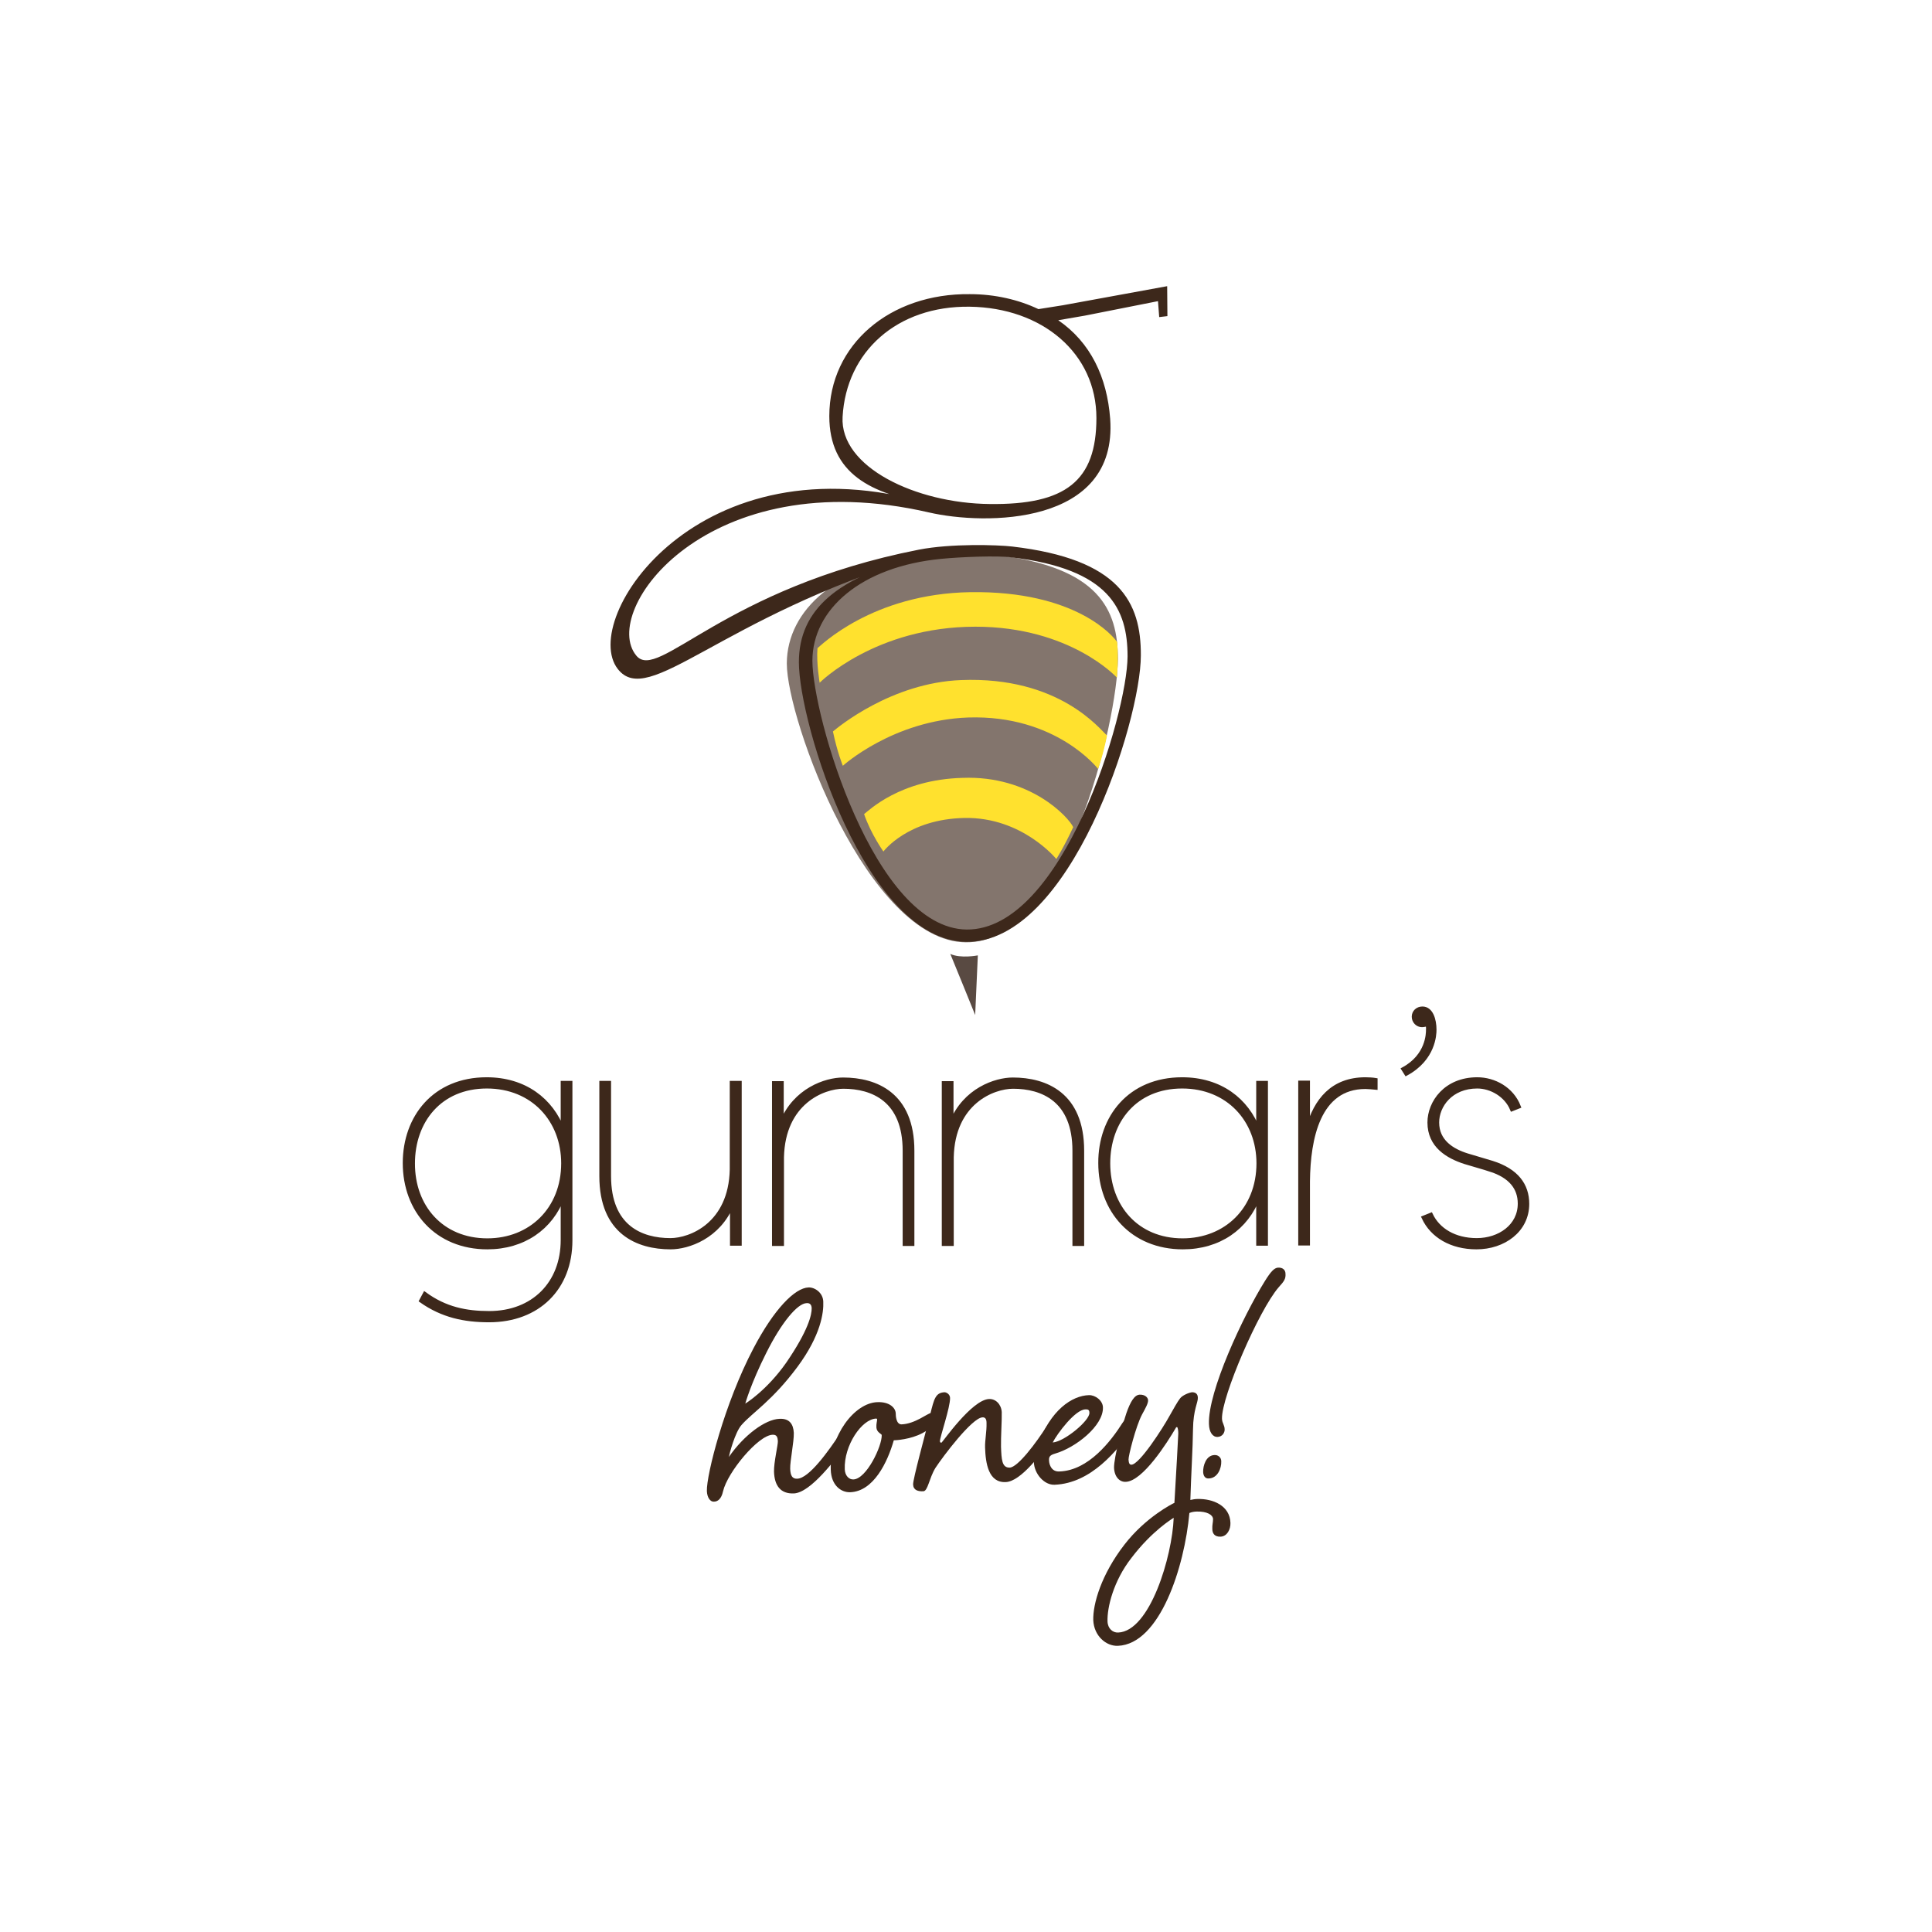 <?xml version="1.0" encoding="utf-8"?>
<!-- Generator: Adobe Illustrator 24.1.0, SVG Export Plug-In . SVG Version: 6.00 Build 0)  -->
<svg version="1.1" id="Layer_1" xmlns="http://www.w3.org/2000/svg" xmlns:xlink="http://www.w3.org/1999/xlink" x="0px" y="0px"
	 viewBox="0 0 800 800" style="enable-background:new 0 0 800 800;" xml:space="preserve">
<style type="text/css">
	.st0{fill:#83756D;}
	.st1{fill:#3D281B;}
	.st2{fill:#FFE12E;}
	.st3{fill:#594A42;}
	.st4{fill:#3D281B;stroke:#3D281B;stroke-width:1.653;stroke-miterlimit:10;}
</style>
<g>
	<g>
		<path class="st0" d="M462.9,272.9c0-20.6-7.9-38-50.4-43.1c-5.8-0.8-22.1-0.2-30.6,0.6c-34.9,3.4-56,22-56.1,44.3
			c0,23.6,33.7,115.1,74.1,115.5C441.7,390.6,462.8,297.9,462.9,272.9z"/>
		<g>
			<path class="st1" d="M330.8,274.2c0-21.9,16.2-35.5,50-43.6c-82.8,25-112.2,62.9-125,46.4c-16.1-20.7,33.7-96.6,129.3-68.4
				c-24.5-4-41.7-12.5-41.7-36.3c0-29.7,25.2-50.9,58.2-50.5c10.4,0,20.2,2.3,28.4,6.2l10.1-1.6l43.2-7.9l0.1,12.4l-3.4,0.4
				l-0.5-6.6l-30.3,6l-11,1.9c13.4,9.2,20.2,23.6,21.5,40.8c3.2,44.5-52.1,44.1-75,38.8c-92-21.2-136.5,40.9-121.2,59.3
				c9,10.9,36-28,117-43.9c13.3-2.6,32.6-2,38.6-1.3c44.7,5.2,53.4,23.2,53.3,45.1c0,27.1-29.1,119-72.2,118.6
				C358.5,389.6,330.8,299.6,330.8,274.2z M466.9,271.8c0-19.6-7.5-36.2-48-41c-5.6-0.8-21.1-0.2-29.1,0.6
				c-33.3,3.2-53.4,21-53.4,42.2c0,22.5,25.4,110.9,63.9,111.3C440.1,385.2,466.8,295.6,466.9,271.8z M454,173.1
				c0-26.8-22.4-45.7-52.5-46.1c-30-0.4-51.1,18.6-52.6,45.6c-1.2,20.8,30.3,35.8,60.9,36.1C441.2,209.1,454,199.2,454,173.1z"/>
		</g>
		<path class="st2" d="M338.5,268.4c0.9-0.6,22.5-22.6,63.4-23.2c43.5-0.6,59.2,18.3,60.7,20.7c0.6,7-0.1,14.7-0.1,14.7
			s-19.2-21.1-58.6-21.1c-41.4,0-64.5,23.2-64.5,23.2S338,274.5,338.5,268.4z"/>
		<path class="st2" d="M344.9,302.9c2.1-1.8,24.3-20.2,53.1-21.3c40.6-1.6,57.5,20.4,60.4,23c-0.9,4.5-2.5,10.6-3.7,13.8
			c0,0-17.3-22.5-53.8-21.3c-31.1,1.1-51.9,20-51.9,20S346.7,311.5,344.9,302.9z"/>
		<path class="st2" d="M357.8,337.1c2.8,8.2,8,15.5,8,15.5s10-13.5,33.7-13.9c23.8-0.4,37.9,17,37.9,17s3-4.6,7-13.2
			c-1.9-4.1-17.8-21.5-45.9-20.4C372.6,322.8,359.7,335.7,357.8,337.1z"/>
		<path class="st3" d="M403.8,420.3c0,0-8.2-20.3-10.3-25.3c4.3,2,11.4,0.6,11.4,0.6L403.8,420.3z"/>
	</g>
	<g>
		<g>
			<path class="st4" d="M175.9,535.8c8.5,6.2,17.1,7.9,26.7,7.9c18.2,0,30.4-12.3,30.4-30.2v-17.9c-4.8,12.9-16.3,20.9-31.2,20.9
				c-21,0-34.2-15.3-34.2-34.9c0-19,12.3-34.7,33.9-34.7c15.8,0,26.8,8.6,31.5,21v-19.5h3.2v65.2c0,19.7-13.3,33.1-33.7,33.1
				c-10.2,0-19.3-1.9-28.1-8.1L175.9,535.8z M201.8,513.6c17.9,0,31.4-12.9,31.4-31.9c0-17.8-12.5-31.8-31.6-31.8
				c-19.5,0-30.6,14.4-30.6,31.8C170.9,499.6,182.8,513.6,201.8,513.6z"/>
			<path class="st4" d="M303.1,448.4h3.2v66.6h-3.2v-16.3c-5.5,13.5-18.2,17.8-25.4,17.8c-13.6,0-28.7-6.1-28.7-29.5v-38.6h3.2V487
				c0,21.1,13.3,26.5,25.4,26.5c8.3,0,24.9-6.5,25.4-29.2V448.4z"/>
			<path class="st4" d="M323.7,515.1h-3.2v-66.6h3.2v16.3c5.5-13.5,18.2-17.8,25.4-17.8c13.6,0,28.7,6.1,28.7,29.5v38.6h-3.2v-38.6
				c0-21.1-13.3-26.5-25.4-26.5c-8.3,0-24.9,6.5-25.4,29.2V515.1z"/>
			<path class="st4" d="M394,515.1h-3.2v-66.6h3.2v16.3c5.5-13.5,18.2-17.8,25.4-17.8c13.6,0,28.7,6.1,28.7,29.5v38.6h-3.2v-38.6
				c0-21.1-13.3-26.5-25.4-26.5c-8.3,0-24.9,6.5-25.4,29.2V515.1z"/>
			<path class="st4" d="M489.5,446.9c15.8,0,26.8,8.6,31.5,21v-19.5h3.2v66.6H521v-19.4c-4.8,12.9-16.3,20.9-31.2,20.9
				c-21,0-34.2-15.3-34.2-34.9C455.5,462.7,467.8,446.9,489.5,446.9z M489.7,513.6c17.9,0,31.4-12.9,31.4-31.9
				c0-17.8-12.5-31.8-31.6-31.8c-19.5,0-30.6,14.4-30.6,31.8C458.9,499.6,470.7,513.6,489.7,513.6z"/>
			<path class="st4" d="M541.6,467.1c3.2-11.3,10-20.2,23.8-20.2c1.2,0,3.1,0.1,4.2,0.3v3.2c-1.1-0.1-3.2-0.3-4.2-0.3
				c-19.5,0-23.6,21.3-23.8,39v25.8h-3.2v-66.6h3.2V467.1z"/>
			<path class="st4" d="M591,424c-0.4,0.3-1.6,0.5-2.2,0.5c-1.9,0-3.4-1.6-3.4-3.5c0-1.9,1.5-3.4,3.6-3.4c3.6,0,5,4.6,5,8.8
				c0,1.9-0.3,12-11.7,18.2l-1.2-1.9c10.1-5.5,10.2-14.7,10.2-16.3C591.4,425.5,591.2,424.6,591,424z"/>
			<path class="st4" d="M626.1,459.3c-2.4-5.8-8.6-9.4-14.4-9.4c-10.9,0-16.6,7.9-16.6,14.9c0,7.9,6.3,11.7,12.4,13.6l10.4,3.1
				c10.1,3.2,14.5,9.2,14.5,17c0,11-9.8,18-21,18c-10.5,0-18.4-4.8-21.9-12.3l3-1.2c3,6.3,9.8,10.5,19,10.5
				c9.4,0,17.8-5.8,17.8-15.1c0-6.5-3.8-11.4-12.3-14.1h0.1l-10.5-3.1c-7.1-2.3-14.7-6.7-14.7-16.4c0-8.3,6.7-17.9,19.8-17.9
				c7,0,14.3,3.9,17.2,11.3L626.1,459.3z"/>
		</g>
		<g>
			<path class="st1" d="M348,593.4c1.4-2.3,2.6-3.8,4-3.9c1.4,0,2,0.8,2,2c0,1.3-0.5,2.3-1.9,4.4c-6.3,8.8-16.5,22.2-23.4,22.5
				c-5.5,0.2-8-3.2-8.2-9c-0.1-3.9,1.7-11.2,1.6-12.7c-0.1-1.5-0.4-2.7-2.2-2.6c-6,0.2-18.7,15.6-20.5,23.4
				c-0.7,3.2-2.2,4.3-3.8,4.3c-1.5,0.1-2.8-1.7-2.9-4.4c-0.2-6.7,7.3-36.3,19.3-59.1c8.5-16.2,17.1-25,22.8-25.2
				c2.6-0.1,6,2.2,6.1,5.9c0.2,4.5-1,13.9-10.7,27c-10.4,14-18.4,18.7-23.1,24c-2.8,3.1-5.1,12.2-5.3,13.3
				c6.3-9.1,15.1-15.6,21-15.8c4.1-0.2,5.7,2.2,5.9,5.8c0.1,3.7-1.6,11.8-1.5,14.9c0.1,2.7,0.8,4.2,2.9,4.1
				C335,612.2,343.1,600.8,348,593.4z M317.3,560.2c-6.4,12.7-8.7,21-8.7,21s8.8-5.3,17-17c9.1-13.3,10.6-19.9,10.5-22.6
				c-0.1-1.6-1-2.1-2.1-2C330.2,539.7,323.6,547.6,317.3,560.2z"/>
			<path class="st1" d="M370.9,585.2c0,1.2,0.2,4.6,2.4,4.6c5.6-0.2,10.8-4.6,12.2-4.7c1.4,0,2.5,1,2.6,2.5c0.1,1.5-1.7,3.4-6.1,5.8
				c-5,2.7-11.3,3-11.9,3c-2.6,9.1-8.4,21.2-18.1,21.5c-3.8,0.1-7.8-2.9-8-9.3c-0.5-13.9,9.7-27.7,19.3-28
				C368.4,580.4,370.8,583,370.9,585.2z M349.8,608.4c0.1,2.7,1.8,4.3,3.6,4.2c5.4-0.2,11.9-13.9,11.7-18.4c0-0.4-2.1-1.1-2.2-3.1
				c-0.1-1.5,0.3-2.7,0.3-3.3c0-0.3-0.2-0.4-0.4-0.4C356.8,587.6,349.4,598.6,349.8,608.4z"/>
			<path class="st1" d="M433.6,590.3c1.6-2.3,2.6-3.9,4.1-3.9c1.2,0,2,0.8,2,2c0,1.3-0.5,2.3-2,4.4c-6.1,8.8-14.9,20.7-21.3,20.9
				c-7.1,0.3-8.3-7.8-8.5-14.3c-0.1-3,0.7-6.6,0.6-10.2c0-1.4-0.4-2.4-1.7-2.3c-4.3,0.2-16.3,16.1-19.5,21c-2.6,4.3-3.1,9.6-5,9.6
				c-2.1,0.1-4.1-0.4-4.2-2.8c-0.1-2.2,4.9-20.3,7.1-29.1c1.6-6.5,2.2-8.9,5.9-9.1c0.7,0,2.2,0.7,2.3,2.3c0.1,4-4.2,16.2-4.2,18
				c0,0.4,0.3,0.6,0.6,0.6c0.4,0,12.6-17.9,19.8-18.1c2.7-0.1,5,2.2,5.2,5.4c0.1,3-0.4,10.5-0.3,14.4c0.2,5.1,0.3,8.7,3.6,8.6
				C421.4,607.6,428.9,597.7,433.6,590.3z"/>
			<path class="st1" d="M464.8,589.2c1.6-2.3,2.8-3.9,4.1-3.9c1.4-0.1,2,0.8,2,2c0,1.3-0.5,2.3-1.9,4.4
				c-6.3,8.8-17.1,22.5-32.3,23.1c-4.3,0.2-8.4-4.5-8.6-9.3c-0.1-1.5-0.5-1.9-0.5-3.4c0-1.3,1-3,2.2-3.7
				c5.1-14.5,14.1-20.5,21.1-20.7c2.6-0.1,5.7,2.2,5.8,5c0.3,7.7-11.4,16.8-19.8,19.2c-2.5,0.7-2.6,1.6-2.5,3.1
				c0.1,1.5,1,4.5,4.3,4.3C450.8,608.9,460.1,596.6,464.8,589.2z M435.9,597.3c4.8-0.3,15.4-9.1,15.2-12.3c0-1.2-0.6-1.5-1.7-1.4
				C445.2,583.7,437.8,593.6,435.9,597.3z"/>
			<path class="st1" d="M462.9,681.5c-4.9,0.2-9.9-4.1-10.2-10.6c-0.2-6.7,3.3-18.9,12.9-31.3c8.8-11.4,20-17,20.7-17.3
				c0.7-11.6,1.6-28,1.6-28.7c0-0.8-0.1-2.7-0.6-2.7c-0.1,0-0.4,0.2-0.5,0.5c-3.4,5.8-13.6,22-20.7,22.2c-2.3,0.1-4.6-1.8-4.8-5.8
				c-0.1-4.1,3.5-17.8,5.1-22.6c1.7-4.9,3.4-7.6,5.5-7.7s3.5,1.1,3.5,2.4c0,1.2-0.9,2.9-2.5,5.8c-2.6,4.9-5.7,17.3-5.6,18.7
				c0.1,1.5,0.4,2.1,1.2,2.1c3.4-0.1,13.2-15.5,15.6-19.9c1.8-3.2,3.6-6.4,4.5-7.5c1-1.4,3.9-2.5,5-2.6c1.1,0,2.4,0.4,2.4,2.3
				c0.1,1.9-1.9,4.9-2,13c-0.1,8-0.8,19-1.1,29.3c1-0.2,1.9-0.4,2.9-0.4c6.5-0.2,13.5,2.8,13.7,9.9c0.1,2.7-1.4,5.6-4.1,5.7
				c-2.6,0.1-3.4-1.5-3.4-3.2c-0.1-1.7,0.3-2.6,0.3-4.1c-0.1-1.8-2.6-3.2-6.7-3.1c-1,0-2.2,0.2-3.1,0.6
				C490.5,648.8,480.3,680.8,462.9,681.5z M468.5,645.1c-7.5,9.6-10.1,20.6-9.9,26.3c0.1,3,2.2,4.7,4.4,4.6
				c13.2-0.5,22.4-31.6,23-47.5C485.5,628.8,477,633.9,468.5,645.1z"/>
			<path class="st1" d="M502.9,602.5c1.5-0.1,2.8,1,2.8,2.6c0.1,2.9-1.5,7-5.2,7.1c-1.5,0.1-2.2-1.1-2.3-2.6
				C498.1,606.9,499.4,602.6,502.9,602.5z M506,587.5c0.1,2,1.1,2.5,1.1,4.5c0,1.2-0.9,2.9-2.9,3c-2.1,0.1-3.5-2-3.6-5.3
				c-0.5-13.5,14.1-44.7,23.2-59.3c2.3-3.7,3.8-5.4,5.4-5.5c1.8-0.1,3.1,0.8,3.1,2.6c0.1,1.9-0.4,2.9-2.8,5.5
				C521.3,542.4,505.7,578.5,506,587.5z"/>
		</g>
	</g>
</g>
</svg>
